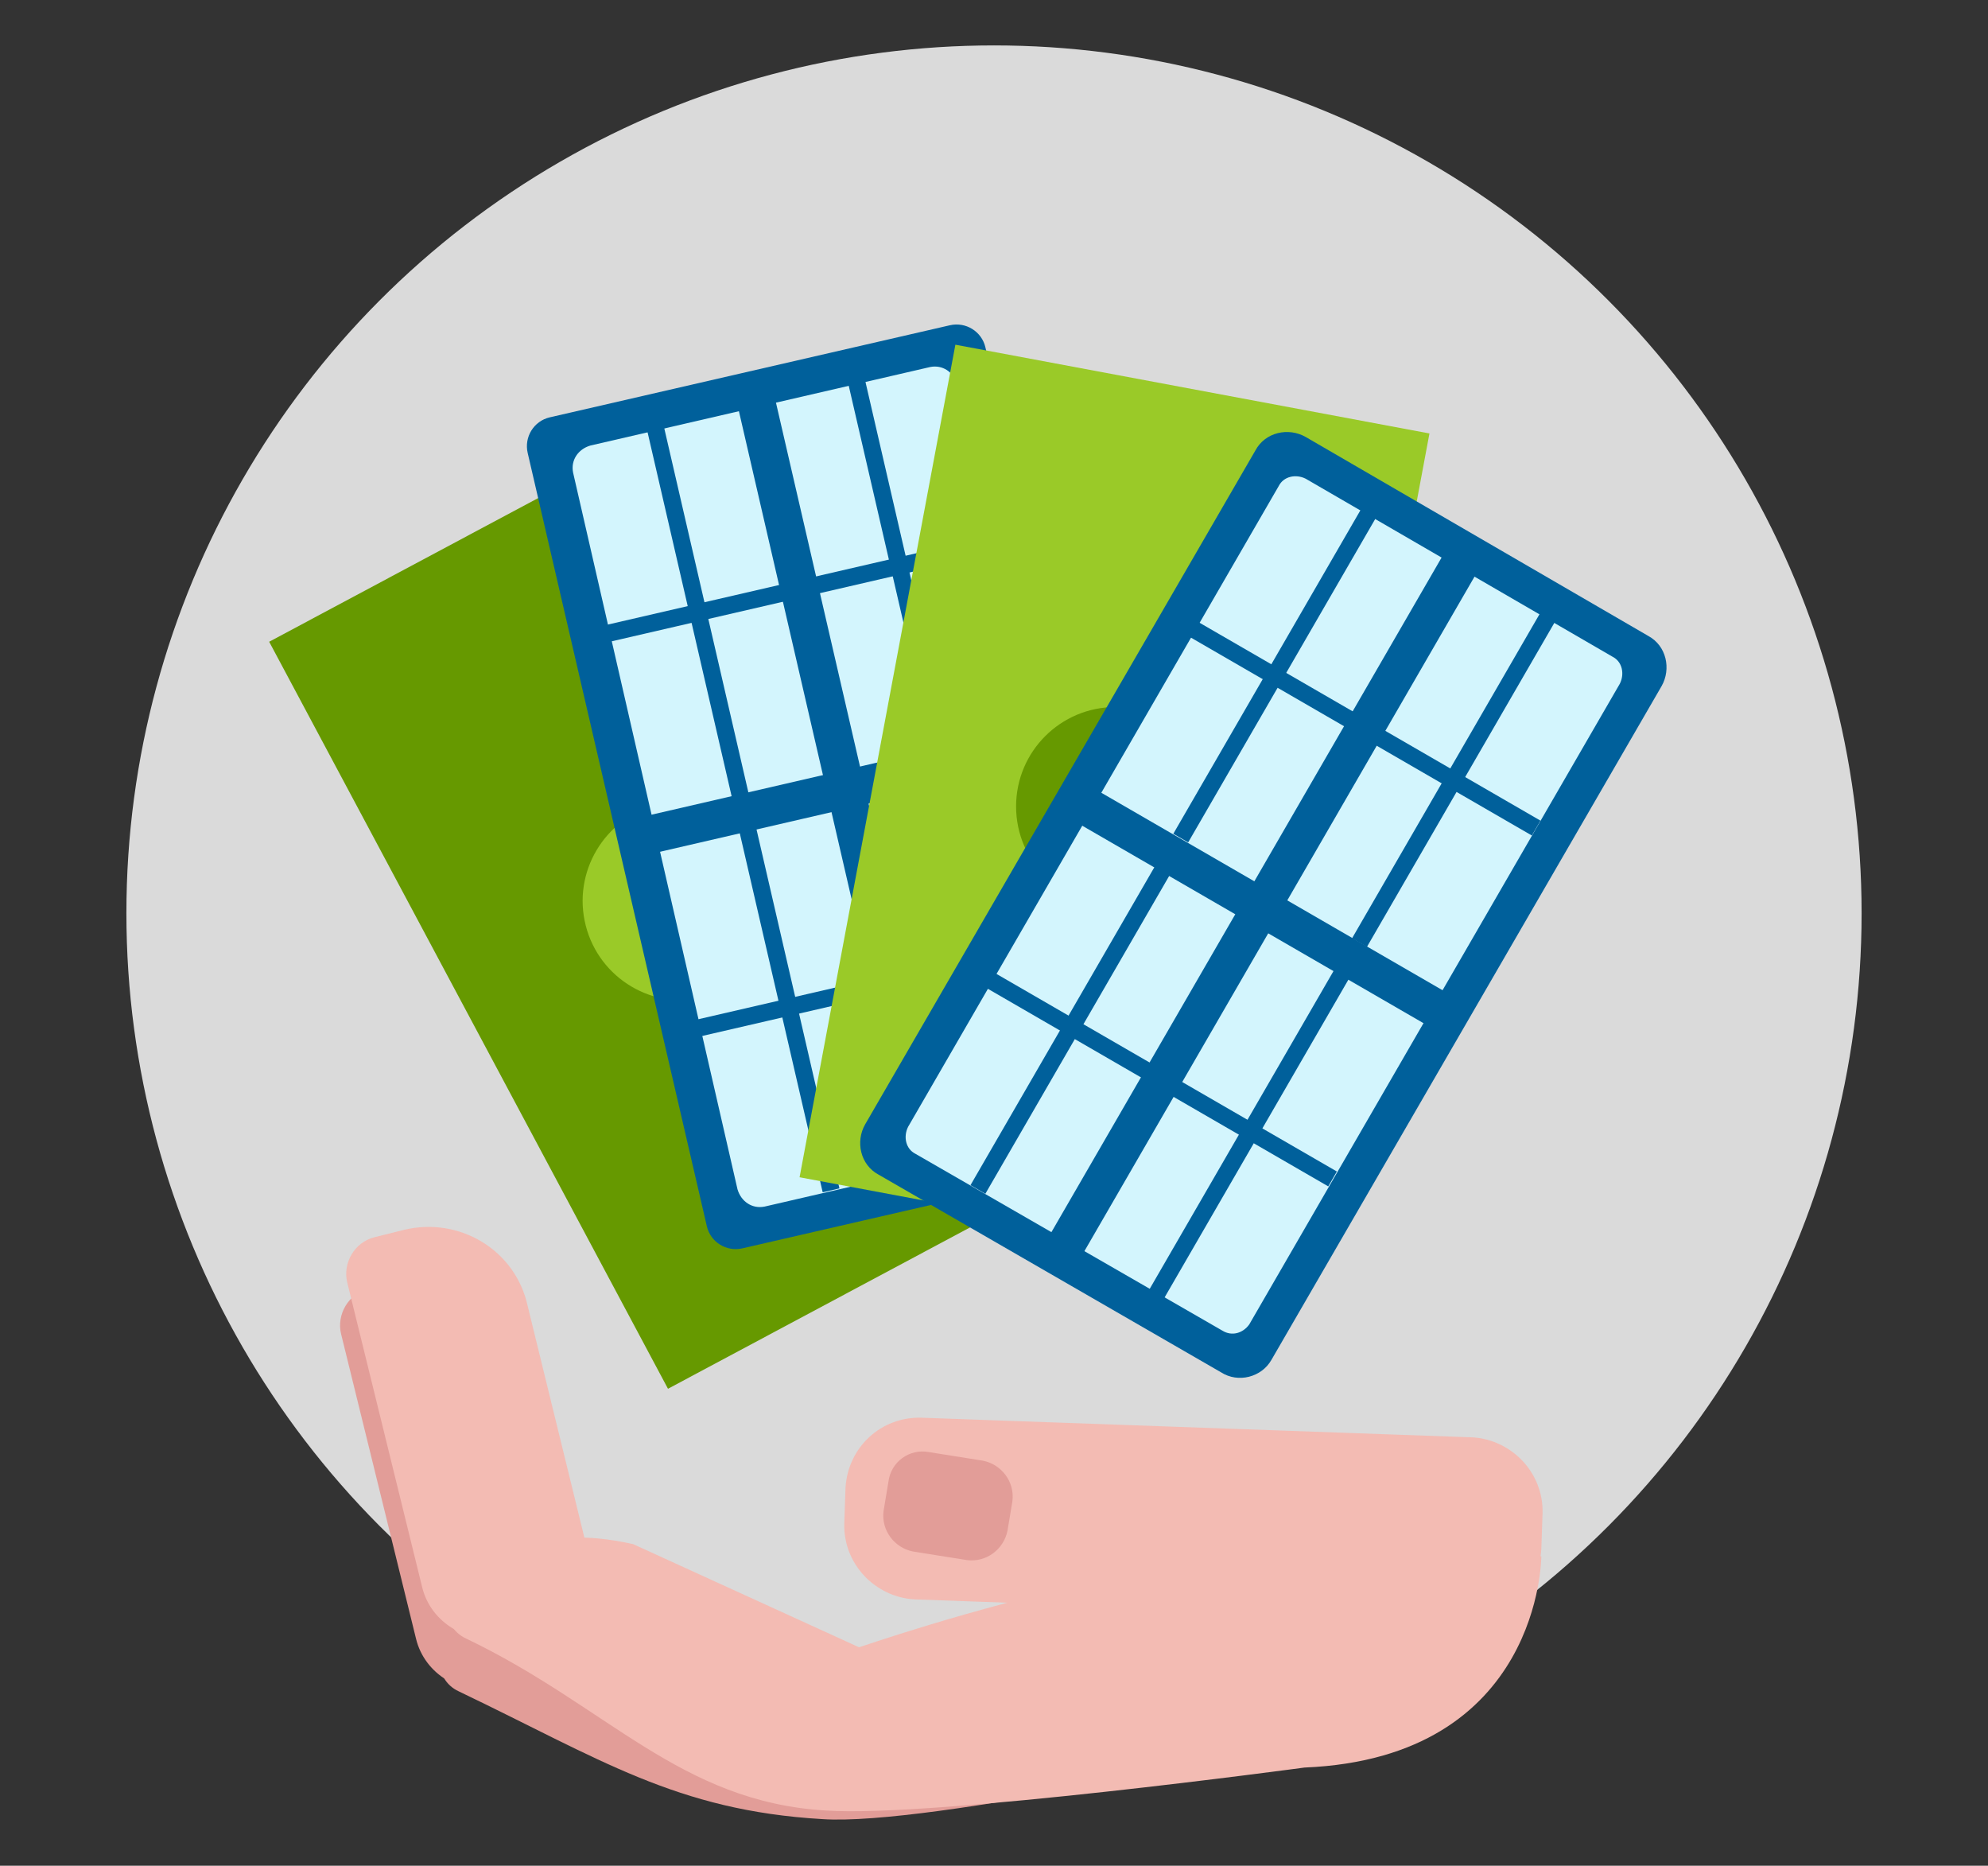 <?xml version="1.0" encoding="utf-8"?>
<!-- Generator: Adobe Illustrator 27.0.0, SVG Export Plug-In . SVG Version: 6.00 Build 0)  -->
<svg version="1.1" id="Layer_1" xmlns="http://www.w3.org/2000/svg" xmlns:xlink="http://www.w3.org/1999/xlink" x="0px" y="0px"
	 width="162px" height="152px" viewBox="0 0 162 152" style="enable-background:new 0 0 162 152;" xml:space="preserve">
<rect x="0" y="0" width="162" height="152" fill="#333333" stroke="none"/>
<style type="text/css">
	.st0{fill:#DADADA;}
	.st1{fill:#E29D98;}
	.st2{fill:#F3BBB3;}
	.st3{fill:#669900;}
	.st4{fill:#9ACA28;}
	.st5{fill:#00609B;}
	.st6{fill:#D3F5FD;}
	.st7{fill:#646363;}
</style>
<circle class="st0" cx="81" cy="74.4" r="70.7"/>
<g>
	<path class="st1" d="M122.2,132.6c0,0,1.6,8.9-17.7,9.7c0,0-28.8,6.5-37.5,5.9c-11.9-0.7-18.1-4.9-29.6-10.4
		c-2.2-1-2.1-4.2,0.2-5.1c3.1-1.2,5.3-4.4,13.4-2.6l18.4,8.4c0,0,31.4-11.1,52.3-6.1l-0.7,0.5"/>
	<path class="st1" d="M32.4,104.4L30,105c-1.6,0.4-2.6,2.1-2.2,3.7l6.1,24.8c0.7,2.9,3.7,4.7,6.6,4l2.8-0.7c2.9-0.7,4.7-3.7,4-6.6
		l-4.8-19.6C41.4,106.1,36.8,103.3,32.4,104.4z"/>
</g>
<path class="st2" d="M125.6,126.8c0,0,0,16.4-19.3,17.2c0,0-30.3,4.1-39,3.5c-11.9-0.7-17.8-8.5-29.3-14c-2.2-1-2.1-4.2,0.2-5.1
	c3.1-1.2,5.3-4.4,13.4-2.6l18.4,8.4C69.9,134.3,104.7,121.8,125.6,126.8l-0.1,1.4"/>
<path class="st2" d="M68.9,121.2l-0.1,2.9c-0.1,3.3,2.5,6,5.7,6.2l44.9,1.6c3.3,0.1,6-2.5,6.2-5.7l0.1-2.9c0.1-3.3-2.5-6-5.7-6.2
	l-44.9-1.6C71.8,115.4,69.1,117.9,68.9,121.2z"/>
<path class="st2" d="M32.9,100.2l-2.4,0.6c-1.6,0.4-2.6,2.1-2.2,3.7l6.1,24.8c0.7,2.9,3.7,4.7,6.6,4l2.8-0.7c2.9-0.7,4.7-3.7,4-6.6
	L43,106.4C42,101.8,37.4,99.1,32.9,100.2z"/>
<path class="st1" d="M72.4,120.7l-0.4,2.4c-0.2,1.6,0.9,3,2.4,3.3l4.4,0.7c1.6,0.2,3-0.9,3.3-2.4l0.4-2.4c0.2-1.6-0.9-3-2.4-3.3
	l-4.4-0.7C74.1,118,72.6,119.1,72.4,120.7z"/>
<rect x="35.9" y="38.9" transform="matrix(0.882 -0.471 0.471 0.882 -28.051 34.882)" class="st3" width="39.3" height="69"/>
<circle class="st4" cx="98.3" cy="73.9" r="8.1"/>
<ellipse transform="matrix(0.969 -0.247 0.247 0.969 -16.427 16.009)" class="st4" cx="55.6" cy="73.4" rx="8.1" ry="8.1"/>
<circle class="st3" cx="78.1" cy="66.3" r="8.1"/>
<g>
	<path class="st5" d="M93.1,94.2l-32.6,7.5c-1.3,0.3-2.6-0.5-2.9-1.8L43,36.9c-0.3-1.3,0.5-2.6,1.8-2.9l32.6-7.5
		c1.3-0.3,2.6,0.5,2.9,1.8l14.6,63.1C95.2,92.6,94.4,93.9,93.1,94.2z"/>
	<path class="st6" d="M90,91.9l-27.7,6.4c-1,0.2-1.9-0.4-2.2-1.4L46.7,38.5c-0.2-1,0.4-1.9,1.4-2.2l27.7-6.4c1-0.2,1.9,0.4,2.2,1.4
		l13.5,58.4C91.6,90.7,91,91.6,90,91.9z"/>
	<rect x="67.4" y="30.6" transform="matrix(0.974 -0.225 0.225 0.974 -12.71 17.17)" class="st5" width="3.1" height="67.6"/>
	
		<rect x="67.2" y="46.9" transform="matrix(0.225 0.974 -0.974 0.225 116.051 -17.117)" class="st5" width="3.1" height="34.9"/>
	<rect x="56.2" y="34.6" transform="matrix(0.974 -0.225 0.225 0.974 -9.773 14.079)" class="st5" width="1.4" height="30.6"/>
	<rect x="56.1" y="42" transform="matrix(0.225 0.974 -0.974 0.225 92.674 -16.64)" class="st5" width="1.4" height="15.8"/>
	<rect x="72.6" y="30.8" transform="matrix(0.974 -0.225 0.225 0.974 -8.501 17.672)" class="st5" width="1.4" height="30.6"/>
	<rect x="72.5" y="38.2" transform="matrix(0.225 0.974 -0.974 0.225 101.694 -35.554)" class="st5" width="1.4" height="15.8"/>
	<rect x="63.6" y="66.8" transform="matrix(0.974 -0.225 0.225 0.974 -16.821 16.576)" class="st5" width="1.4" height="30.6"/>
	<rect x="63.5" y="74.2" transform="matrix(0.225 0.974 -0.974 0.225 129.775 1.053)" class="st5" width="1.4" height="15.8"/>
	<rect x="80" y="63" transform="matrix(0.974 -0.225 0.225 0.974 -15.548 20.169)" class="st7" width="1.4" height="30.6"/>
	<rect x="79.9" y="70.4" transform="matrix(0.225 0.974 -0.974 0.225 138.795 -17.861)" class="st7" width="1.4" height="15.8"/>
</g>
<rect x="56.4" y="46" transform="matrix(0.184 -0.983 0.983 0.184 9.561 142.887)" class="st4" width="69" height="39.3"/>
<circle class="st3" cx="90.9" cy="65.7" r="8.1"/>
<g>
	<path class="st5" d="M99.5,111.8L71.6,95.7c-1.5-0.8-1.9-2.7-1.1-4.1l31.8-54.9c0.8-1.5,2.7-1.9,4.1-1.1l27.9,16.2
		c1.5,0.8,1.9,2.7,1.1,4.1l-31.8,54.9C102.8,112.2,100.9,112.7,99.5,111.8z"/>
	<path class="st6" d="M99.6,108.4L74.6,94c-0.8-0.4-1-1.4-0.6-2.2l30.2-52.2c0.4-0.8,1.4-1,2.2-0.6l25,14.5c0.8,0.4,1,1.4,0.6,2.2
		l-30.2,52.2C101.3,108.6,100.4,108.9,99.6,108.4z"/>
	
		<rect x="101.2" y="40.1" transform="matrix(0.866 0.501 -0.501 0.866 50.828 -41.566)" class="st5" width="3.1" height="67.6"/>
	
		<rect x="101.1" y="56.3" transform="matrix(-0.501 0.866 -0.866 -0.501 217.907 21.875)" class="st5" width="3.1" height="34.9"/>
	
		<rect x="103.1" y="39.7" transform="matrix(0.866 0.501 -0.501 0.866 41.547 -44.606)" class="st5" width="1.4" height="30.6"/>
	
		<rect x="103" y="47.1" transform="matrix(-0.501 0.866 -0.866 -0.501 203.349 -7.226)" class="st5" width="1.4" height="15.8"/>
	
		<rect x="117.7" y="48.2" transform="matrix(0.866 0.501 -0.501 0.866 47.729 -50.769)" class="st5" width="1.4" height="30.6"/>
	
		<rect x="117.6" y="55.5" transform="matrix(-0.501 0.866 -0.866 -0.501 232.511 -7.18)" class="st5" width="1.4" height="15.8"/>
	
		<rect x="86.6" y="68.3" transform="matrix(0.866 0.501 -0.501 0.866 53.636 -32.479)" class="st5" width="1.4" height="30.6"/>
	
		<rect x="86.5" y="75.7" transform="matrix(-0.501 0.866 -0.866 -0.501 203.259 49.976)" class="st5" width="1.4" height="15.8"/>
	
		<rect x="101.2" y="76.8" transform="matrix(0.866 0.501 -0.501 0.866 59.818 -38.642)" class="st5" width="1.4" height="30.6"/>
	
		<rect x="101.1" y="84.1" transform="matrix(-0.501 0.866 -0.866 -0.501 232.421 50.022)" class="st5" width="1.4" height="15.8"/>
</g>
</svg>
